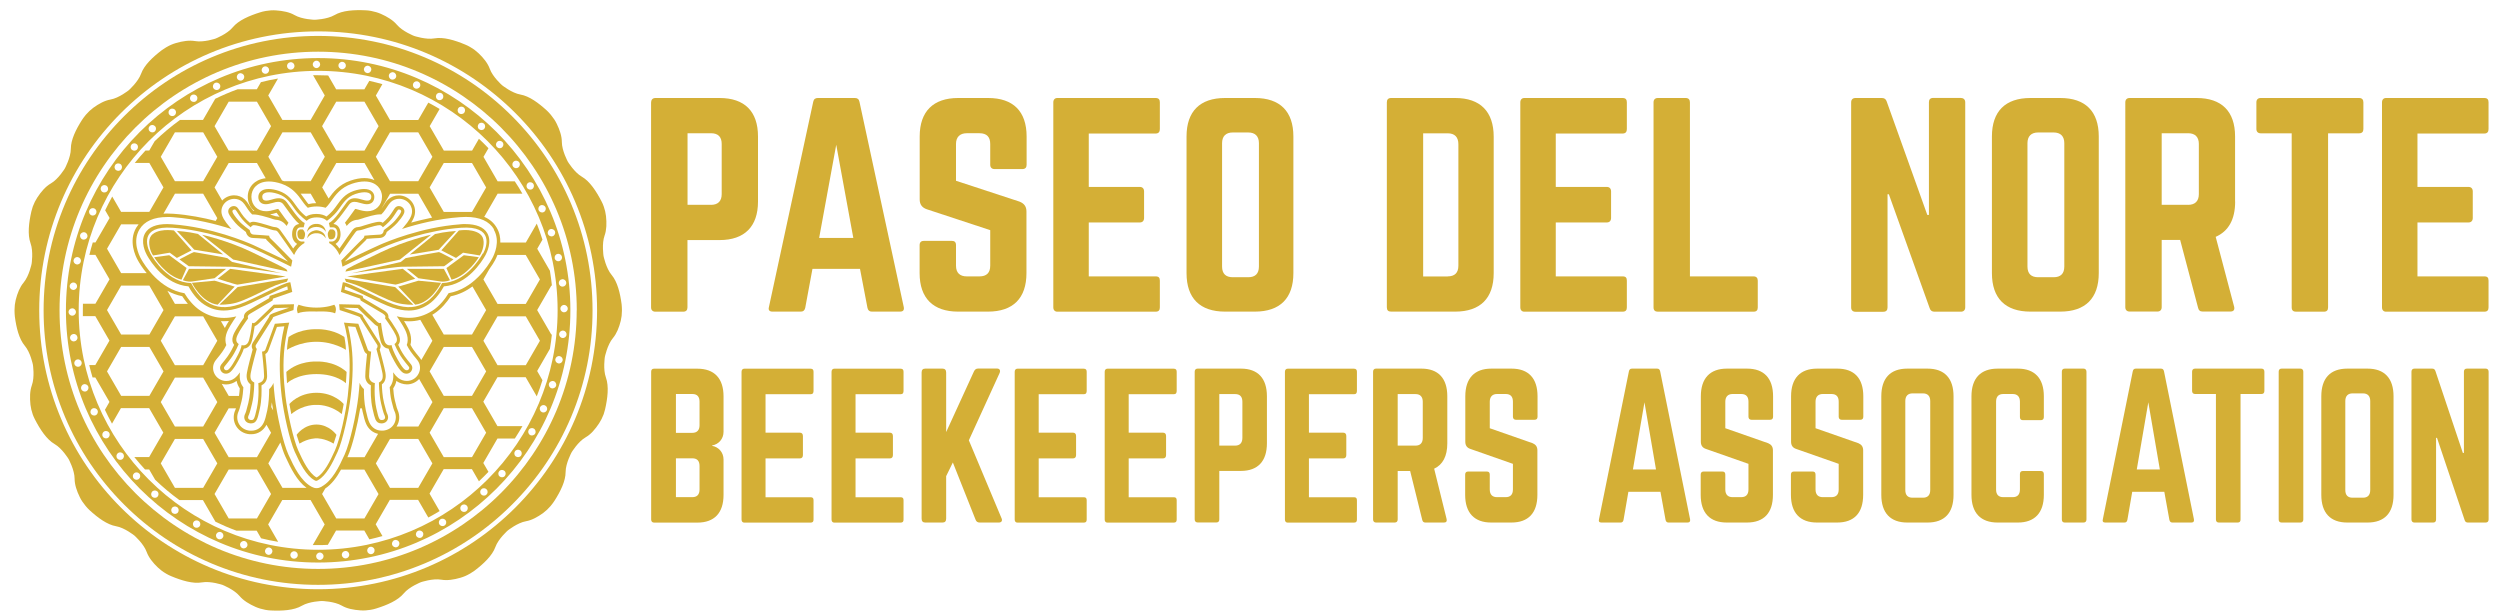 <?xml version="1.0" encoding="UTF-8"?>
<svg xmlns="http://www.w3.org/2000/svg" width="325" height="80" version="1.1" viewBox="0 0 325 80">
  <defs>
    <style>
      .cls-1 {
        fill: #d4af36;
      }
    </style>
  </defs>
  <!-- Generator: Adobe Illustrator 28.6.0, SVG Export Plug-In . SVG Version: 1.2.0 Build 709)  -->
  <g>
    <g id="Layer_1">
      <g>
        <g>
          <g>
            <path class="cls-1" d="M84.65,13.3c0-.35.21-.56.56-.56h8.33c3.26,0,5,1.74,5,5v8.47c0,3.23-1.74,5-5,5h-4.17v8.75c0,.35-.17.56-.56.56h-3.61c-.35,0-.56-.21-.56-.56V13.3ZM92.43,26.63c.94,0,1.39-.52,1.39-1.39v-6.53c0-.9-.45-1.39-1.39-1.39h-3.05v9.3h3.05Z"/>
            <path class="cls-1" d="M113.33,40.51c-.31,0-.49-.17-.56-.49l-.97-5.07h-6.18l-.94,5.07c-.07.31-.24.49-.56.49h-3.71c-.38,0-.56-.21-.45-.59l5.76-26.69c.07-.35.28-.49.59-.49h4.83c.31,0,.52.14.59.49l5.76,26.69c.07.38-.07.59-.49.59h-3.68ZM108.71,18.82l-2.22,12.11h4.44l-2.22-12.11Z"/>
            <path class="cls-1" d="M128.46,12.74c3.26,0,5,1.74,5,5v3.68c0,.35-.17.56-.56.56h-3.61c-.35,0-.56-.21-.56-.56v-2.71c0-.9-.45-1.39-1.39-1.39h-1.67c-.87,0-1.39.49-1.39,1.39v4.79l8.26,2.71c.59.24.9.62.9,1.28v8.02c0,3.26-1.74,5-5,5h-3.89c-3.23,0-5-1.74-5-5v-3.64c0-.38.21-.56.56-.56h3.61c.38,0,.56.17.56.56v2.67c0,.94.52,1.39,1.39,1.39h1.67c.9,0,1.39-.45,1.39-1.39v-4.62l-8.23-2.71c-.62-.21-.94-.62-.94-1.28v-8.19c0-3.26,1.77-5,5-5h3.89Z"/>
            <path class="cls-1" d="M150.78,16.77c0,.35-.14.59-.56.59h-8.68v6.94h6.63c.35,0,.56.21.56.59v3.44c0,.38-.21.59-.56.59h-6.63v7.01h8.68c.42,0,.56.17.56.56v3.47c0,.35-.14.56-.56.56h-12.77c-.31,0-.52-.21-.52-.56V13.3c0-.35.21-.56.52-.56h12.77c.42,0,.56.21.56.56v3.47Z"/>
            <path class="cls-1" d="M154.25,17.74c0-3.26,1.74-5,5-5h3.89c3.26,0,5,1.74,5,5v17.77c0,3.26-1.74,5-5,5h-3.89c-3.26,0-5-1.74-5-5v-17.77ZM162.27,36.04c.9,0,1.39-.45,1.39-1.39v-16.04c0-.9-.49-1.39-1.39-1.39h-2.01c-.9,0-1.39.49-1.39,1.39v16.04c0,.94.49,1.39,1.39,1.39h2.01Z"/>
            <path class="cls-1" d="M180.29,13.3c0-.35.17-.56.56-.56h8.33c3.26,0,5,1.77,5,5.03v17.74c0,3.26-1.74,5-5,5h-8.33c-.38,0-.56-.17-.56-.56V13.3ZM188.2,35.93c.9,0,1.39-.45,1.39-1.39v-15.79c0-.94-.49-1.42-1.39-1.42h-3.19v18.61h3.19Z"/>
            <path class="cls-1" d="M211.49,16.77c0,.35-.14.59-.56.59h-8.68v6.94h6.63c.35,0,.56.21.56.59v3.44c0,.38-.21.59-.56.59h-6.63v7.01h8.68c.42,0,.56.17.56.56v3.47c0,.35-.14.56-.56.56h-12.77c-.31,0-.52-.21-.52-.56V13.3c0-.35.21-.56.52-.56h12.77c.42,0,.56.21.56.56v3.47Z"/>
            <path class="cls-1" d="M219.69,35.93h8.26c.38,0,.56.21.56.56v3.47c0,.38-.17.56-.56.56h-12.43c-.35,0-.56-.17-.56-.56V13.3c0-.35.21-.56.56-.56h3.61c.38,0,.56.21.56.56v22.63Z"/>
            <path class="cls-1" d="M254.92,12.74c.35,0,.56.21.56.56v26.66c0,.35-.21.56-.56.56h-3.44c-.31,0-.52-.14-.62-.45l-5.31-14.82h-.17v14.72c0,.35-.17.56-.56.56h-3.61c-.35,0-.56-.21-.56-.56V13.3c0-.35.21-.56.56-.56h3.44c.31,0,.52.14.62.45l5.28,14.75h.21v-14.65c0-.35.17-.56.56-.56h3.61Z"/>
            <path class="cls-1" d="M258.95,17.74c0-3.26,1.74-5,5-5h3.89c3.26,0,5,1.74,5,5v17.77c0,3.26-1.74,5-5,5h-3.89c-3.26,0-5-1.74-5-5v-17.77ZM266.97,36.04c.9,0,1.39-.45,1.39-1.39v-16.04c0-.9-.49-1.39-1.39-1.39h-2.01c-.9,0-1.39.49-1.39,1.39v16.04c0,.94.49,1.39,1.39,1.39h2.01Z"/>
            <path class="cls-1" d="M290.57,26.21c0,2.33-.87,3.85-2.53,4.58l2.4,9.09c.1.42-.1.62-.49.62h-3.61c-.35,0-.52-.17-.59-.49l-2.33-8.82h-2.4v8.75c0,.35-.21.56-.56.56h-3.61c-.35,0-.56-.21-.56-.56V13.3c0-.35.21-.56.56-.56h8.71c3.26,0,5,1.74,5,5v8.47ZM284.46,26.63c.9,0,1.39-.49,1.39-1.39v-6.53c0-.9-.49-1.39-1.39-1.39h-3.44v9.3h3.44Z"/>
            <path class="cls-1" d="M306.68,12.74c.38,0,.56.21.56.56v3.47c0,.35-.17.56-.56.56h-4.03v22.63c0,.38-.17.56-.56.56h-3.61c-.35,0-.56-.17-.56-.56v-22.63h-4.03c-.35,0-.56-.21-.56-.56v-3.47c0-.35.21-.56.56-.56h12.77Z"/>
            <path class="cls-1" d="M323.51,16.77c0,.35-.14.59-.56.59h-8.68v6.94h6.63c.35,0,.56.21.56.59v3.44c0,.38-.21.59-.56.59h-6.63v7.01h8.68c.42,0,.56.17.56.56v3.47c0,.35-.14.56-.56.56h-12.77c-.31,0-.52-.21-.52-.56V13.3c0-.35.21-.56.52-.56h12.77c.42,0,.56.21.56.56v3.47Z"/>
          </g>
          <g>
            <path class="cls-1" d="M94.06,56.13c0,.93-.63,1.63-1.48,1.78v.05c.84.15,1.48.85,1.48,1.78v4.6c0,2.35-1.2,3.6-3.4,3.6h-5.63c-.23,0-.38-.15-.38-.4v-19.21c0-.28.14-.4.38-.4h5.63c2.2,0,3.4,1.25,3.4,3.6v4.6ZM90.94,52.22c0-.65-.3-1-.94-1h-2.13v5.05h2.13c.61,0,.94-.35.94-.98v-3.08ZM90.94,60.58c0-.65-.3-1-.94-1h-2.13v5.05h2.13c.61,0,.94-.33.94-1v-3.05Z"/>
            <path class="cls-1" d="M105.76,50.82c0,.25-.09.43-.38.43h-5.86v5h4.48c.23,0,.38.15.38.43v2.48c0,.27-.14.43-.38.43h-4.48v5.05h5.86c.28,0,.38.13.38.4v2.5c0,.25-.09.4-.38.4h-8.63c-.21,0-.35-.15-.35-.4v-19.21c0-.25.14-.4.35-.4h8.63c.28,0,.38.15.38.4v2.5Z"/>
            <path class="cls-1" d="M117.46,50.82c0,.25-.09.43-.38.43h-5.86v5h4.48c.23,0,.38.15.38.43v2.48c0,.27-.14.43-.38.43h-4.48v5.05h5.86c.28,0,.38.13.38.4v2.5c0,.25-.09.4-.38.4h-8.63c-.21,0-.35-.15-.35-.4v-19.21c0-.25.14-.4.35-.4h8.63c.28,0,.38.15.38.4v2.5Z"/>
            <path class="cls-1" d="M127.36,67.93c-.28,0-.45-.13-.54-.38l-2.95-7.43-.87,1.78v5.53c0,.33-.16.5-.47.5h-2.25c-.3,0-.47-.17-.47-.5v-19.01c0-.33.16-.5.47-.5h2.25c.3,0,.47.17.47.5v7.75l3.61-7.88c.12-.25.28-.38.54-.38h2.46c.35,0,.49.25.33.6l-3.99,8.73,4.24,10.11c.16.33.02.58-.35.58h-2.49Z"/>
            <path class="cls-1" d="M141.27,50.82c0,.25-.09.43-.38.43h-5.86v5h4.48c.23,0,.38.15.38.43v2.48c0,.27-.14.43-.38.43h-4.48v5.05h5.86c.28,0,.38.13.38.4v2.5c0,.25-.09.4-.38.4h-8.63c-.21,0-.35-.15-.35-.4v-19.21c0-.25.14-.4.35-.4h8.63c.28,0,.38.15.38.4v2.5Z"/>
            <path class="cls-1" d="M152.97,50.82c0,.25-.09.43-.38.43h-5.86v5h4.48c.23,0,.38.15.38.43v2.48c0,.27-.14.43-.38.43h-4.48v5.05h5.86c.28,0,.38.13.38.4v2.5c0,.25-.09.4-.38.4h-8.63c-.21,0-.35-.15-.35-.4v-19.21c0-.25.14-.4.35-.4h8.63c.28,0,.38.15.38.4v2.5Z"/>
            <path class="cls-1" d="M155.31,48.32c0-.25.14-.4.38-.4h5.63c2.2,0,3.38,1.25,3.38,3.6v6.1c0,2.33-1.17,3.6-3.38,3.6h-2.81v6.3c0,.25-.12.4-.38.4h-2.44c-.23,0-.38-.15-.38-.4v-19.21ZM160.57,57.93c.63,0,.94-.38.94-1v-4.7c0-.65-.3-1-.94-1h-2.06v6.7h2.06Z"/>
            <path class="cls-1" d="M176.4,50.82c0,.25-.09.43-.38.43h-5.86v5h4.48c.23,0,.38.15.38.43v2.48c0,.27-.14.43-.38.43h-4.48v5.05h5.86c.28,0,.38.13.38.4v2.5c0,.25-.09.4-.38.4h-8.63c-.21,0-.35-.15-.35-.4v-19.21c0-.25.14-.4.35-.4h8.63c.28,0,.38.15.38.4v2.5Z"/>
            <path class="cls-1" d="M188.15,57.63c0,1.68-.59,2.78-1.71,3.3l1.62,6.55c.07.3-.07.45-.33.45h-2.44c-.23,0-.35-.13-.4-.35l-1.57-6.35h-1.62v6.3c0,.25-.14.4-.38.4h-2.44c-.23,0-.38-.15-.38-.4v-19.21c0-.25.14-.4.38-.4h5.89c2.2,0,3.38,1.25,3.38,3.6v6.1ZM184.02,57.93c.61,0,.94-.35.94-1v-4.7c0-.65-.33-1-.94-1h-2.32v6.7h2.32Z"/>
            <path class="cls-1" d="M196.5,47.92c2.2,0,3.38,1.25,3.38,3.6v2.65c0,.25-.12.4-.38.4h-2.44c-.23,0-.38-.15-.38-.4v-1.95c0-.65-.3-1-.94-1h-1.13c-.59,0-.94.35-.94,1v3.45l5.58,1.95c.4.18.61.45.61.93v5.78c0,2.35-1.17,3.6-3.38,3.6h-2.63c-2.18,0-3.38-1.25-3.38-3.6v-2.63c0-.27.14-.4.38-.4h2.44c.26,0,.38.13.38.4v1.93c0,.68.35,1,.94,1h1.13c.61,0,.94-.33.94-1v-3.33l-5.56-1.95c-.42-.15-.63-.45-.63-.93v-5.9c0-2.35,1.2-3.6,3.38-3.6h2.63Z"/>
            <path class="cls-1" d="M216.9,67.93c-.21,0-.33-.13-.38-.35l-.66-3.65h-4.17l-.63,3.65c-.05.23-.16.35-.38.35h-2.51c-.26,0-.38-.15-.3-.43l3.89-19.23c.05-.25.19-.35.4-.35h3.26c.21,0,.35.1.4.35l3.89,19.23c.05.27-.05.43-.33.43h-2.49ZM213.78,52.3l-1.5,8.73h3l-1.5-8.73Z"/>
            <path class="cls-1" d="M227.12,47.92c2.2,0,3.38,1.25,3.38,3.6v2.65c0,.25-.12.4-.38.4h-2.44c-.23,0-.38-.15-.38-.4v-1.95c0-.65-.3-1-.94-1h-1.13c-.59,0-.94.35-.94,1v3.45l5.58,1.95c.4.18.61.45.61.93v5.78c0,2.35-1.17,3.6-3.38,3.6h-2.63c-2.18,0-3.38-1.25-3.38-3.6v-2.63c0-.27.14-.4.38-.4h2.44c.26,0,.38.13.38.4v1.93c0,.68.35,1,.94,1h1.13c.61,0,.94-.33.94-1v-3.33l-5.56-1.95c-.42-.15-.63-.45-.63-.93v-5.9c0-2.35,1.2-3.6,3.38-3.6h2.63Z"/>
            <path class="cls-1" d="M238.85,47.92c2.2,0,3.38,1.25,3.38,3.6v2.65c0,.25-.12.4-.38.4h-2.44c-.23,0-.38-.15-.38-.4v-1.95c0-.65-.3-1-.94-1h-1.13c-.59,0-.94.35-.94,1v3.45l5.58,1.95c.4.18.61.45.61.93v5.78c0,2.35-1.17,3.6-3.38,3.6h-2.63c-2.18,0-3.38-1.25-3.38-3.6v-2.63c0-.27.14-.4.38-.4h2.44c.26,0,.38.13.38.4v1.93c0,.68.35,1,.94,1h1.13c.61,0,.94-.33.94-1v-3.33l-5.56-1.95c-.42-.15-.63-.45-.63-.93v-5.9c0-2.35,1.2-3.6,3.38-3.6h2.63Z"/>
            <path class="cls-1" d="M244.57,51.52c0-2.35,1.17-3.6,3.38-3.6h2.63c2.2,0,3.38,1.25,3.38,3.6v12.81c0,2.35-1.17,3.6-3.38,3.6h-2.63c-2.2,0-3.38-1.25-3.38-3.6v-12.81ZM249.99,64.7c.61,0,.94-.33.94-1v-11.56c0-.65-.33-1-.94-1h-1.36c-.61,0-.94.35-.94,1v11.56c0,.68.33,1,.94,1h1.36Z"/>
            <path class="cls-1" d="M265.7,54.22c0,.25-.14.4-.38.4h-2.35c-.26,0-.38-.15-.38-.4v-2c0-.65-.33-1-.94-1h-1.22c-.63,0-.94.35-.94,1v11.41c0,.68.33,1,.94,1h1.22c.61,0,.94-.33.94-1v-2c0-.25.12-.4.38-.4h2.35c.23,0,.38.15.38.4v2.7c0,2.35-1.2,3.6-3.38,3.6h-2.63c-2.2,0-3.4-1.25-3.4-3.6v-12.81c0-2.35,1.2-3.6,3.4-3.6h2.63c2.18,0,3.38,1.25,3.38,3.6v2.7Z"/>
            <path class="cls-1" d="M270.86,47.92c.23,0,.38.15.38.4v19.21c0,.25-.14.4-.38.4h-2.44c-.26,0-.38-.15-.38-.4v-19.21c0-.25.12-.4.38-.4h2.44Z"/>
            <path class="cls-1" d="M282.4,67.93c-.21,0-.33-.13-.38-.35l-.66-3.65h-4.17l-.63,3.65c-.05.23-.16.35-.38.35h-2.51c-.26,0-.38-.15-.3-.43l3.89-19.23c.05-.25.19-.35.4-.35h3.26c.21,0,.35.1.4.35l3.89,19.23c.05.27-.05.43-.33.43h-2.49ZM279.28,52.3l-1.5,8.73h3l-1.5-8.73Z"/>
            <path class="cls-1" d="M293.99,47.92c.26,0,.38.15.38.4v2.5c0,.25-.12.4-.38.4h-2.72v16.31c0,.27-.12.4-.38.4h-2.44c-.23,0-.38-.13-.38-.4v-16.31h-2.72c-.23,0-.38-.15-.38-.4v-2.5c0-.25.14-.4.38-.4h8.63Z"/>
            <path class="cls-1" d="M299.05,47.92c.23,0,.38.15.38.4v19.21c0,.25-.14.4-.38.4h-2.44c-.26,0-.38-.15-.38-.4v-19.21c0-.25.12-.4.38-.4h2.44Z"/>
            <path class="cls-1" d="M301.77,51.52c0-2.35,1.17-3.6,3.38-3.6h2.63c2.2,0,3.38,1.25,3.38,3.6v12.81c0,2.35-1.17,3.6-3.38,3.6h-2.63c-2.2,0-3.38-1.25-3.38-3.6v-12.81ZM307.19,64.7c.61,0,.94-.33.94-1v-11.56c0-.65-.33-1-.94-1h-1.36c-.61,0-.94.35-.94,1v11.56c0,.68.33,1,.94,1h1.36Z"/>
            <path class="cls-1" d="M323.14,47.92c.23,0,.38.15.38.4v19.21c0,.25-.14.4-.38.4h-2.32c-.21,0-.35-.1-.42-.33l-3.59-10.68h-.12v10.61c0,.25-.12.4-.38.4h-2.44c-.23,0-.38-.15-.38-.4v-19.21c0-.25.14-.4.38-.4h2.32c.21,0,.35.1.42.33l3.56,10.63h.14v-10.56c0-.25.12-.4.38-.4h2.44Z"/>
          </g>
        </g>
        <g>
          <path class="cls-1" d="M71.76,43.49h-.09l-1.84-3.18,1.84-3.18h.08c-.07-.65-.16-1.3-.26-1.93l-1.65-2.86.68-1.18c-.22-.71-.47-1.41-.74-2.09l-1.42,2.46h-3.32c.02-.62-.09-1.29-.47-1.93-.37-.63-.91-1.11-1.62-1.41l1.74-3.01h3.22c-.31-.55-.64-1.09-.99-1.61h-2.23l-1.84-3.18.65-1.12c-.4-.42-.82-.83-1.24-1.23l-.89,1.54h-3.67l-1.84-3.18,1.29-2.23c-.48-.29-.97-.57-1.47-.83l-1.31,2.26h-3.67l-1.84-3.18.85-1.48c-.56-.16-1.13-.3-1.7-.43l-.64,1.1h-3.67l-1.04-1.8c-.44-.02-.87-.03-1.31-.03-.22,0-.43,0-.65,0l1.52,2.63-1.84,3.18h-3.67l-1.84-3.18,1.27-2.2c-.75.13-1.49.28-2.22.47l-.53.92h-2.49c-1,.36-1.97.78-2.92,1.24l-1.59,2.75h-2.99c-1.16.84-2.26,1.77-3.29,2.76l-.71,1.22h-.49c-.48.52-.95,1.06-1.39,1.61h1.89l1.84,3.18-1.84,3.18h-3.67l-1.15-1.99c-.32.59-.63,1.18-.92,1.79l.58,1-1.84,3.18h-.35c-.16.53-.31,1.07-.44,1.61h.78l1.84,3.18-1.84,3.18h-1.62c0,.28-.01.56-.01.83,0,.26,0,.52,0,.78h1.62l1.84,3.18-1.84,3.18h-.79c.13.54.27,1.08.43,1.61h.36l1.84,3.18-.59,1.03c.29.61.59,1.21.92,1.8l1.16-2.02h3.67l1.84,3.18-1.84,3.18h-1.93c.44.55.91,1.09,1.39,1.61h.54l.78,1.34c.99.95,2.04,1.83,3.15,2.64h3.06l1.63,2.82c.89.43,1.8.82,2.73,1.16h2.63l.57.99c.73.18,1.47.34,2.22.46l-1.3-2.26,1.84-3.18h3.67l1.84,3.18-1.55,2.68c.23,0,.45,0,.68,0,.43,0,.86,0,1.28-.03l1.07-1.86h3.67l.66,1.15c.57-.13,1.14-.27,1.7-.43l-.88-1.53,1.84-3.18h3.67l1.33,2.3c.5-.27.99-.54,1.47-.84l-1.31-2.27,1.84-3.18h3.67l.91,1.58c.42-.4.84-.81,1.24-1.23l-.67-1.15,1.84-3.18h2.26c.35-.53.67-1.07.99-1.61h-3.25l-1.84-3.18,1.84-3.18h3.67l1.44,2.49c.27-.69.52-1.39.74-2.1l-.69-1.2,1.66-2.88c.11-.63.19-1.27.26-1.91ZM68.35,33.15l1.84,3.18-1.84,3.18h-3.67l-1.84-3.18.77-1.34c.35-.48.6-.89.74-1.15.08-.15.2-.39.32-.7h3.67ZM56.21,44.3l-1.44,2.5c-.11-.2-.25-.36-.39-.53-.13-.16-.33-.4-.61-.78-.13-.18-.27-.41-.41-.67.12-.44.11-.91-.02-1.4-.14-.54-.41-.99-.58-1.29-.07-.12-.15-.25-.24-.39.22.02.43.03.64.03.51,0,1-.06,1.48-.19l1.57,2.72ZM47.05,53.08c.02.13.05.27.08.4.18.79.3,1.25.47,1.63.31.69.87,1.14,1.55,1.29l-1.76,3.04h-2.24s.04-.08.06-.12c.6-1.31,1.25-4.02,1.62-6.24h.23ZM51.69,53.29l-.02-.05c-.04-.08-.1-.21-.34-1.2-.12-.51-.18-1.11-.21-1.56.2-.29.34-.61.41-.97.23.18.44.27.63.33.24.08.49.13.74.13.61,0,1.18-.26,1.59-.7l1.73,3-1.84,3.18h-2.83s.04-.05.05-.08c.37-.62.4-1.39.09-2.07ZM63.2,40.31l-1.84,3.18h-3.67l-1.49-2.57c.08-.04.15-.09.23-.14.97-.62,1.69-1.54,2.16-2.26,1.09-.22,2.04-.7,2.83-1.28l1.78,3.08ZM64.18,29.83c.91,1.54.07,3.3-.21,3.8-.53.95-2.44,3.95-5.65,4.48-.43.71-1.15,1.67-2.12,2.29-.97.62-1.96.92-3.04.92-.5,0-1.03-.07-1.58-.2.25.35.55.81.79,1.22.16.28.41.7.54,1.18.15.54.1.99-.03,1.33.14.28.33.61.53.89.28.39.49.64.63.8.19.23.34.41.45.68.2.5.13,1.08-.19,1.55-.32.47-.84.75-1.41.75-.2,0-.4-.03-.6-.1-.31-.11-.67-.29-1.19-1.02.12.92-.12,1.54-.44,1.94.03.49.09,1.2.24,1.81.25,1.03.32,1.17.37,1.28l.02.04c.25.54.22,1.16-.07,1.66-.29.49-.8.8-1.41.85-.07,0-.14,0-.2,0-.71,0-1.3-.39-1.61-1.08-.15-.34-.27-.78-.44-1.54-.22-.98-.26-2.03-.25-2.78-.25-.22-.43-.5-.56-.81-.04.59-.1,1.2-.17,1.83-.27,2.29-1.07,5.93-1.78,7.5-.76,1.68-1.62,3.38-2.94,4.13l-.11.07c-.18.1-.39.16-.6.16s-.42-.06-.6-.16l-.11-.06c-1.32-.75-2.18-2.45-2.94-4.13-.71-1.57-1.51-5.21-1.78-7.5-.07-.63-.13-1.24-.17-1.83-.12.31-.31.58-.56.81,0,.75-.04,1.81-.25,2.78-.17.76-.28,1.2-.44,1.54-.31.68-.9,1.08-1.61,1.08-.06,0-.12,0-.2,0-.6-.05-1.12-.36-1.41-.85-.29-.49-.32-1.11-.07-1.65l.02-.05c.05-.11.12-.25.37-1.28.15-.6.21-1.32.24-1.81-.33-.41-.57-1.02-.44-1.94-.52.72-.88.91-1.19,1.02-.2.07-.4.1-.6.1-.56,0-1.09-.28-1.41-.74-.32-.47-.39-1.05-.19-1.55.11-.27.26-.45.45-.68.14-.16.34-.41.63-.81.2-.28.39-.61.53-.89-.12-.35-.17-.79-.03-1.33.13-.48.37-.9.54-1.18.24-.41.55-.87.79-1.22-.56.13-1.08.2-1.58.2-1.08,0-2.07-.3-3.04-.92-.97-.62-1.69-1.58-2.12-2.29-3.22-.54-5.13-3.54-5.65-4.48-.28-.5-1.12-2.26-.21-3.8.64-1.08,1.87-1.63,3.67-1.63.24,0,.49,0,.74.03,2.87.21,5.57.9,7.57,1.54-.05-.05-.1-.11-.15-.16-.87-1-1.06-1.48-1.13-1.82-.1-.47.02-.95.33-1.33.32-.39.81-.62,1.31-.62.41,0,.79.15,1.08.42.19.18.32.38.48.63.14.21.29.46.49.69.07.09.16.19.27.29.03,0,.05,0,.08,0,.04,0,.09,0,.14,0,.59,0,1.74.36,1.97.43.07.02.15.05.22.07h0c.13.05.47.16.6.18.73.04,1.12.38,1.42.74.01.01.03.03.06.08.06-.15.14-.29.23-.42-.33-.4-.66-.86-1-1.34-.13-.18-.24-.34-.33-.46-.06,0-.18.02-.37.08-.5.15-.87.22-1.21.22-1.11,0-1.89-.77-1.91-1.87,0-.52.18-1,.54-1.36.29-.29.82-.64,1.73-.64.49,0,1.06.1,1.65.3,1.44.49,2.14,1.47,2.7,2.26.07.1.14.19.21.29.16.21.33.41.5.57.31-.1.7-.17,1.16-.17.41,0,.8.06,1.16.17.17-.16.35-.35.5-.57.07-.1.14-.2.21-.29.56-.79,1.25-1.77,2.7-2.26.58-.2,1.15-.3,1.65-.3.91,0,1.44.35,1.73.64.35.36.55.84.54,1.36-.02,1.1-.8,1.87-1.91,1.87-.34,0-.72-.07-1.21-.22-.19-.06-.31-.08-.37-.08-.08.11-.2.27-.33.46-.34.47-.67.93-1,1.34.09.12.17.26.23.42.03-.05.05-.06.06-.08.31-.36.69-.7,1.42-.74.13-.03.46-.14.6-.18.08-.03.16-.05.23-.08.22-.07,1.38-.43,1.97-.43.05,0,.09,0,.14,0,.03,0,.05,0,.08,0,.11-.11.2-.21.27-.29.19-.23.35-.48.49-.69.17-.26.3-.46.48-.63.29-.27.68-.42,1.08-.42.5,0,.99.23,1.31.62.31.38.43.86.33,1.33-.07.34-.26.82-1.13,1.82-.05.05-.09.11-.15.16,2-.65,4.71-1.34,7.57-1.54.26-.02.51-.03.74-.03,1.8,0,3.04.55,3.67,1.63ZM28.73,41.75c.13,0,.26.01.39.01.21,0,.43-.01.64-.03-.09.14-.16.27-.24.39-.08.14-.19.32-.29.52l-.51-.89ZM22.74,41.12h3.67l1.84,3.18-1.84,3.18h-3.67l-1.84-3.18,1.84-3.18ZM21.76,37.8c.58.32,1.22.57,1.93.71.2.31.44.65.73.99h-1.68l-.98-1.7ZM29.73,51.46l-.9-1.56c.18.05.37.08.56.08.25,0,.5-.04.74-.13.19-.07.4-.16.63-.33.07.36.21.68.41.97-.02.29-.05.63-.1.98h-1.33ZM29.73,53.08h.95c-.03.1-.05.14-.07.18l-.02.05c-.31.67-.27,1.45.1,2.07.37.62,1.01,1.01,1.76,1.07.09,0,.16,0,.23,0,.84,0,1.56-.46,1.96-1.23l.6,1.04-1.84,3.18h-3.67l-1.84-3.18,1.84-3.18ZM35.51,53.35l-.25-.43c.03-.21.06-.42.08-.62.05.33.1.69.17,1.05ZM27.89,24.37l1.84-3.18h3.67l1.14,1.98c-.84.09-1.36.45-1.66.75-.44.45-.68,1.04-.67,1.68.01.76.34,1.41.86,1.82-.04,0-.07,0-.1,0-.01,0-.02,0-.03,0-.04-.04-.07-.08-.1-.12-.18-.21-.32-.45-.46-.65-.17-.27-.33-.5-.55-.72-.38-.35-.87-.54-1.39-.54-.59,0-1.16.25-1.56.68l-.99-1.71ZM35.17,27.86c.22-.04.47-.1.74-.19.02,0,.03,0,.05-.01.05.07.1.14.16.22.07.1.15.21.23.32-.15-.04-.32-.07-.51-.09-.07-.02-.21-.06-.52-.16h-.02c-.05-.02-.1-.04-.15-.05l.02-.04ZM53.49,26.18c-.4-.49-1.02-.78-1.65-.78-.52,0-1.01.19-1.39.54-.23.21-.38.45-.55.72-.1.15-.2.31-.32.48l1.13-1.95h3.67l1.79,3.1c-.99.2-1.91.43-2.72.65.31-.48.42-.79.47-1.05.12-.6-.03-1.22-.42-1.7ZM41.88,24.37l1.84-3.18h3.67l1.29,2.23c-.34-.16-.77-.27-1.32-.27s-1.16.11-1.79.33c-1.52.52-2.29,1.54-2.85,2.33l-.83-1.44ZM39.09,25.18h1.3l.71,1.23c-.34,0-.68.04-.99.12-.1-.11-.2-.22-.27-.33-.07-.1-.14-.19-.21-.29-.16-.23-.34-.48-.54-.73ZM61.36,21.19l1.84,3.18-1.84,3.18h-3.67l-1.84-3.18,1.84-3.18h3.67ZM54.37,17.2l1.84,3.18-1.84,3.18h-3.67l-1.84-3.18,1.84-3.18h3.67ZM43.71,13.22h3.67l1.84,3.18-1.84,3.18h-3.67l-1.84-3.18,1.84-3.18ZM40.39,17.2l1.84,3.18-1.84,3.18h-3.45c-.07-.03-.15-.06-.22-.08-.02,0-.04-.01-.06-.02l-1.78-3.08,1.84-3.18h3.67ZM29.73,13.22h3.67l1.84,3.18-1.84,3.18h-3.67l-1.84-3.18,1.84-3.18ZM20.9,20.38l1.84-3.18h3.67l1.84,3.18-1.84,3.18h-3.67l-1.84-3.18ZM22.74,25.18h3.67l1.84,3.18-.21.36c-1.6-.41-3.5-.79-5.5-.93-.27-.02-.53-.03-.77-.03-.18,0-.35,0-.52.02l1.49-2.59ZM13.91,32.34l1.84-3.18h2.27c-.11.14-.21.28-.31.44-1.03,1.75-.1,3.69.21,4.24.19.35.58.98,1.15,1.67h-3.32l-1.84-3.18ZM13.91,40.31l1.84-3.18h3.67l1.84,3.18-1.84,3.18h-3.67l-1.84-3.18ZM15.75,51.46l-1.84-3.18,1.84-3.18h3.67l1.84,3.18-1.84,3.18h-3.67ZM20.9,52.27l1.84-3.18h3.67l1.84,3.18-1.84,3.18h-3.67l-1.84-3.18ZM22.74,63.42l-1.84-3.18,1.84-3.18h3.67l1.84,3.18-1.84,3.18h-3.67ZM33.4,67.4h-3.67l-1.84-3.18,1.84-3.18h3.67l1.84,3.18-1.84,3.18ZM36.72,63.42l-1.84-3.18,1.57-2.72c.21.71.42,1.33.63,1.79.73,1.6,1.54,3.22,2.77,4.11h-3.13ZM47.38,67.4h-3.67l-1.84-3.18.41-.71c.84-.56,1.5-1.45,2.05-2.46h3.04l1.84,3.18-1.84,3.18ZM54.37,63.42h-3.67l-1.84-3.18,1.84-3.18h3.67l1.84,3.18-1.84,3.18ZM63.2,56.25l-1.84,3.18h-3.67l-1.84-3.18,1.84-3.18h3.67l1.84,3.18ZM61.36,51.46h-3.67l-1.84-3.18,1.84-3.18h3.67l1.84,3.18-1.84,3.18ZM68.35,47.48h-3.67l-1.84-3.18,1.84-3.18h3.67l1.84,3.18-1.84,3.18Z"/>
          <path class="cls-1" d="M41.36,7.55c-18.11,0-32.79,14.68-32.79,32.79s14.68,32.79,32.79,32.79,32.79-14.68,32.79-32.79S59.47,7.55,41.36,7.55ZM62.23,16.11c.18-.2.48-.21.68-.04.2.18.21.48.04.68s-.48.21-.68.04-.21-.48-.04-.68ZM59.58,14.06c.16-.22.46-.26.68-.11.22.16.26.46.11.68-.16.22-.46.26-.68.11-.22-.16-.26-.46-.11-.68ZM56.73,12.3c.13-.23.43-.31.66-.18.23.13.31.43.18.66-.13.23-.43.31-.66.18-.23-.13-.31-.43-.18-.66ZM53.72,10.85c.11-.24.39-.35.64-.24.24.11.35.39.24.64-.11.24-.39.35-.64.24s-.35-.39-.24-.64ZM50.57,9.72c.08-.25.36-.39.61-.31.25.08.39.36.31.61-.08.25-.36.39-.61.31-.25-.08-.39-.36-.31-.61ZM47.32,8.92c.06-.26.31-.43.57-.37.26.06.43.31.37.57-.06.26-.31.43-.57.37s-.43-.31-.37-.57ZM44,8.47c.03-.27.27-.46.53-.43.27.03.46.27.43.53-.03.27-.27.46-.53.43-.27-.03-.46-.27-.43-.53ZM41.14,7.89c.27,0,.48.22.48.48s-.22.48-.48.48-.48-.22-.48-.48.22-.48.48-.48ZM37.75,8.09c.27-.03.5.16.53.43.03.27-.16.5-.43.53-.27.03-.5-.16-.53-.43-.03-.27.16-.5.43-.53ZM34.4,8.64c.26-.06.52.11.57.37.06.26-.11.52-.37.57-.26.06-.52-.11-.57-.37-.06-.26.11-.52.37-.57ZM31.12,9.54c.25-.08.53.06.61.31.08.25-.06.53-.31.61-.25.08-.53-.06-.61-.31-.08-.25.06-.53.31-.61ZM27.96,10.78c.24-.11.53,0,.64.24.11.24,0,.53-.24.64-.24.11-.53,0-.64-.24-.11-.24,0-.53.24-.64ZM24.94,12.35c.23-.13.53-.05.66.18s.05.53-.18.66c-.23.13-.53.05-.66-.18s-.05-.53.18-.66ZM22.11,14.21c.22-.16.52-.11.68.11.16.22.11.52-.11.68-.22.16-.52.11-.68-.11-.16-.22-.11-.52.11-.68ZM19.48,16.37c.2-.18.5-.16.68.04.18.2.16.5-.04.68s-.5.16-.68-.04-.16-.5.04-.68ZM17.1,18.79c.18-.2.48-.21.68-.04s.21.48.04.68c-.18.2-.48.21-.68.04-.2-.18-.21-.48-.04-.68ZM14.98,21.44c.16-.22.46-.26.68-.11s.26.46.11.68c-.16.22-.46.26-.68.11-.22-.16-.26-.46-.11-.68ZM13.15,24.3c.13-.23.43-.31.66-.18.23.13.31.43.18.66-.13.23-.43.31-.66.18-.23-.13-.31-.43-.18-.66ZM11.62,27.34c.11-.24.39-.35.64-.24s.35.39.24.64c-.11.24-.39.35-.64.24-.24-.11-.35-.39-.24-.64ZM10.43,30.52c.08-.25.36-.39.61-.31.25.08.39.36.31.61-.08.25-.36.39-.61.31-.25-.08-.39-.36-.31-.61ZM9.57,33.8c.06-.26.31-.43.57-.37.26.06.43.31.37.57-.06.26-.31.43-.57.37-.26-.06-.43-.31-.37-.57ZM9.06,37.16c.03-.27.27-.46.53-.43.27.03.46.27.43.53s-.27.46-.53.43-.46-.27-.43-.53ZM8.91,40.56c0-.27.22-.48.48-.48s.48.22.48.48-.22.48-.48.48-.48-.22-.48-.48ZM9.11,43.95c-.03-.27.16-.5.43-.53s.5.16.53.43-.16.5-.43.53c-.27.03-.5-.16-.53-.43ZM10.24,47.67c-.26.06-.52-.11-.57-.37-.06-.26.11-.52.37-.57.26-.06.52.11.57.37.06.26-.11.52-.37.57ZM11.17,50.88c-.25.08-.53-.06-.61-.31-.08-.25.06-.53.31-.61.25-.08.53.06.61.31.08.25-.06.53-.31.61ZM12.44,53.98c-.24.11-.53,0-.64-.24-.11-.24,0-.53.24-.64.24-.11.53,0,.64.24.11.24,0,.53-.24.64ZM14.02,56.93c-.23.13-.53.05-.66-.18-.13-.23-.05-.53.18-.66.23-.13.53-.05.66.18.13.23.05.53-.18.66ZM15.91,59.69c-.22.16-.52.11-.68-.11-.16-.22-.11-.52.11-.68s.52-.11.68.11c.16.22.11.52-.11.68ZM18.07,62.25c-.2.18-.5.16-.68-.04s-.16-.5.04-.68.5-.16.68.04c.18.2.16.5-.04.68ZM20.49,64.56c-.18.2-.48.21-.68.04s-.21-.48-.04-.68c.18-.2.48-.21.68-.04s.21.48.04.68ZM23.14,66.61c-.16.22-.46.26-.68.11-.22-.16-.26-.46-.11-.68.16-.22.46-.26.68-.11.22.16.26.46.11.68ZM25.98,68.37c-.13.23-.43.31-.66.18-.23-.13-.31-.43-.18-.66.13-.23.43-.31.66-.18.23.13.31.43.18.66ZM29,69.83c-.11.24-.39.35-.64.24-.24-.11-.35-.39-.24-.64.11-.24.39-.35.64-.24.24.11.35.39.24.64ZM32.15,70.96c-.08.25-.36.39-.61.31-.25-.08-.39-.36-.31-.61.08-.25.36-.39.61-.31.25.08.39.36.31.61ZM35.4,71.75c-.06.26-.31.43-.57.37s-.43-.31-.37-.57.31-.43.57-.37.43.31.37.57ZM38.71,72.2c-.03.27-.27.46-.53.43-.27-.03-.46-.27-.43-.53.03-.27.27-.46.53-.43.27.03.46.27.43.53ZM41.58,72.79c-.27,0-.48-.22-.48-.48s.22-.48.48-.48.48.22.48.48-.22.48-.48.48ZM44.97,72.59c-.27.03-.5-.16-.53-.43s.16-.5.43-.53c.27-.03.5.16.53.43.03.27-.16.5-.43.53ZM48.32,72.03c-.26.06-.52-.11-.57-.37-.06-.26.11-.52.37-.57.26-.06.52.11.57.37s-.11.52-.37.57ZM51.59,71.13c-.25.08-.53-.06-.61-.31-.08-.25.06-.53.31-.61.25-.08.53.06.61.31.08.25-.06.53-.31.61ZM54.75,69.89c-.24.11-.53,0-.64-.24-.11-.24,0-.53.24-.64.24-.11.53,0,.64.24.11.24,0,.53-.24.64ZM57.77,68.33c-.23.13-.53.05-.66-.18-.13-.23-.05-.53.18-.66.23-.13.53-.05.66.18s.05.53-.18.66ZM60.61,66.46c-.22.16-.52.11-.68-.11-.16-.22-.11-.52.11-.68.22-.16.52-.11.68.11.16.22.11.52-.11.68ZM63.23,64.31c-.2.18-.5.16-.68-.04-.18-.2-.16-.5.04-.68.2-.18.5-.16.68.04.18.2.16.5-.04.68ZM41.36,71.47c-17.19,0-31.13-13.94-31.13-31.13s13.94-31.13,31.13-31.13,31.13,13.94,31.13,31.13-13.94,31.13-31.13,31.13ZM65.62,61.89c-.18.2-.48.21-.68.04s-.21-.48-.04-.68c.18-.2.48-.21.68-.04s.21.48.04.68ZM67.74,59.23c-.16.22-.46.26-.68.11-.22-.16-.26-.46-.11-.68.16-.22.46-.26.68-.11.22.16.26.46.11.68ZM69.57,56.37c-.13.23-.43.31-.66.18-.23-.13-.31-.43-.18-.66s.43-.31.66-.18c.23.13.31.43.18.66ZM71.09,53.34c-.11.24-.39.35-.64.24-.24-.11-.35-.39-.24-.64.11-.24.39-.35.64-.24.24.11.35.39.24.64ZM72.29,50.16c-.08.25-.36.39-.61.31-.25-.08-.39-.36-.31-.61.08-.25.36-.39.61-.31.25.08.39.36.31.61ZM73.14,46.87c-.06.26-.31.43-.57.37s-.43-.31-.37-.57c.06-.26.31-.43.57-.37.26.06.43.31.37.57ZM73.65,43.51c-.03.27-.27.46-.53.43-.27-.03-.46-.27-.43-.53.03-.27.27-.46.53-.43.27.03.46.27.43.53ZM73.81,40.12c0,.27-.22.48-.48.48s-.48-.22-.48-.48.22-.48.48-.48.48.22.48.48ZM73.61,36.73c.03.27-.16.5-.43.53-.27.03-.5-.16-.53-.43-.03-.27.16-.5.43-.53.27-.03.5.16.53.43ZM72.48,33.01c.26-.06.52.11.57.37.06.26-.11.52-.37.57-.26.06-.52-.11-.57-.37s.11-.52.37-.57ZM71.54,29.79c.25-.08.53.06.61.31.08.25-.06.53-.31.61-.25.08-.53-.06-.61-.31-.08-.25.06-.53.31-.61ZM70.27,26.7c.24-.11.53,0,.64.24.11.24,0,.53-.24.64s-.53,0-.64-.24c-.11-.24,0-.53.24-.64ZM68.69,23.75c.23-.13.53-.05.66.18.13.23.05.53-.18.66-.23.13-.53.05-.66-.18-.13-.23-.05-.53.18-.66ZM66.81,20.98c.22-.16.52-.11.68.11.16.22.11.52-.11.68s-.52.11-.68-.11c-.16-.22-.11-.52.11-.68ZM64.64,18.43c.2-.18.5-.16.68.04.18.2.16.5-.04.68s-.5.16-.68-.04c-.18-.2-.16-.5.04-.68Z"/>
          <path class="cls-1" d="M59.84,29.16c-5.08.37-9.63,2.3-10.49,2.68-1.37.61-3.56,1.68-4.55,2.17h0c.98-1.02,2.44-2.5,2.61-2.64.12-.1.21-.21.27-.32.45-.04,1.27-.1,1.65-.11.58-.02.86-.41.94-.78.31-.23.98-.74,1.37-1.18.83-.94.89-1.27.92-1.38.04-.19-.01-.39-.14-.54-.14-.17-.35-.27-.57-.27-.17,0-.32.06-.44.17-.1.1-.2.24-.33.46-.14.22-.32.5-.55.78-.23.27-.54.56-.77.76-.11-.07-.24-.12-.39-.13-.02,0-.04,0-.06,0-.45,0-1.67.38-1.68.39-.07.02-.15.05-.23.07-.27.09-.67.22-.81.22-.42.02-.58.18-.78.41-.12.14-1.09,1.53-1.68,2.39-.17-.25-.34-.45-.51-.6.33-.2.65-.6.65-1.26,0-.92-.48-1.29-.93-1.33.51-.43,1.07-1.18,1.68-2.03.15-.21.28-.39.38-.52.18-.23.39-.33.68-.33.19,0,.41.04.69.13.4.12.69.18.93.18.59,0,.96-.36.96-.94,0-.27-.09-.5-.27-.68-.23-.24-.59-.36-1.06-.36-.39,0-.86.09-1.34.25-1.15.39-1.7,1.17-2.23,1.91-.07.1-.14.2-.22.3-.36.5-.82.9-1.1,1.12-.26-.17-.68-.34-1.32-.34s-1.06.17-1.32.34c-.28-.22-.74-.62-1.1-1.12-.07-.1-.14-.2-.22-.3-.53-.75-1.07-1.52-2.23-1.91-.49-.17-.95-.25-1.34-.25-.47,0-.82.12-1.06.36-.18.18-.27.42-.27.68,0,.58.38.94.96.94.24,0,.53-.06.93-.18.28-.09.5-.13.69-.13.29,0,.51.1.68.33.1.13.23.31.38.52.61.85,1.17,1.61,1.68,2.03-.45.04-.93.41-.93,1.33,0,.66.32,1.06.65,1.26-.17.16-.34.36-.51.6-.59-.86-1.56-2.25-1.68-2.39-.19-.23-.36-.39-.78-.41-.14,0-.54-.14-.81-.22-.08-.03-.15-.05-.23-.07-.01,0-1.23-.39-1.68-.39-.02,0-.04,0-.06,0-.15.01-.28.06-.39.13-.23-.2-.54-.48-.77-.76-.23-.28-.4-.55-.55-.78-.14-.22-.23-.36-.33-.46-.12-.11-.27-.17-.44-.17-.22,0-.43.1-.57.27-.13.15-.18.35-.14.54.02.11.09.44.92,1.38.38.44,1.06.95,1.37,1.18.08.37.36.77.94.78.37,0,1.2.07,1.65.11.06.11.14.22.27.32.17.14,1.63,1.62,2.61,2.63h0c-1-.48-3.18-1.54-4.55-2.16-.86-.38-5.41-2.31-10.49-2.68-.23-.02-.46-.03-.67-.03-1.44,0-2.4.39-2.86,1.17-.67,1.14.07,2.58.22,2.86.51.91,2.36,3.82,5.41,4.07.28.51,1,1.71,2.05,2.37.82.53,1.63.77,2.53.77.64,0,1.34-.13,2.13-.39.82-.27,2.05-.87,3.24-1.45,1.01-.49,2.23-1.09,2.89-1.31l.08.43-2.36.82-.08.3c-.57.33-2.45,1.42-2.73,1.61-.19.12-.6.39-.54.91-.22.3-.68.97-1.01,1.53-.29.49-.8,1.36-.26,2.01-.16.35-.47.96-.83,1.47-.3.42-.52.68-.66.85-.16.19-.25.3-.3.43-.08.21-.05.46.09.67.14.21.37.33.62.33.09,0,.19-.02.29-.05.17-.06.62-.21,1.66-2.28.2-.39.31-.7.38-.92.31-.03.84-.21,1.05-1.02.17-.63.29-1.43.36-1.9.14-.05.27-.13.41-.25.3-.27,1.74-1.67,2.19-2.11.19,0,.52,0,1.05-.03.33-.01.61-.02.84-.02-2.33.76-2.41.85-2.5.96l-.05.06-.07.2c-.26.41-2,3.16-2.13,3.36-.16.27-.16.58,0,.86-.17.61-.64,2.39-.74,3-.05.28-.17,1.06.46,1.53-.01.47-.06,1.53-.28,2.41-.27,1.12-.35,1.29-.43,1.45l-.02.04c-.12.26-.11.55.03.78.13.23.37.36.67.39.05,0,.09,0,.13,0,.34,0,.59-.17.74-.52.12-.26.22-.68.37-1.36.26-1.14.24-2.45.22-3.06.35-.17.72-.53.73-1.19,0-.63-.15-2.17-.23-2.89.17-.09.31-.24.39-.46.08-.24.85-2.31,1.12-3.06l.96-.08c-.14.58-.34,1.54-.47,2.71-.2,1.8-.16,3.94.12,6.37.26,2.22,1.05,5.78,1.7,7.22.7,1.54,1.47,3.09,2.55,3.7l.11.06c.08.05.18.05.26,0l.11-.06c1.07-.61,1.85-2.16,2.55-3.7.66-1.45,1.44-5,1.7-7.22.29-2.43.33-4.58.12-6.37-.13-1.17-.33-2.13-.47-2.71l.96.08c.28.75,1.04,2.82,1.12,3.06.08.23.22.37.39.46-.08.72-.23,2.27-.23,2.89,0,.66.38,1.02.73,1.19-.03.61-.04,1.92.22,3.06.15.68.26,1.1.37,1.36.16.35.4.52.74.52.04,0,.08,0,.13,0,.3-.02.53-.16.67-.39.14-.23.14-.52.03-.78l-.02-.04c-.08-.16-.15-.33-.43-1.45-.22-.88-.27-1.94-.28-2.41.63-.46.5-1.25.46-1.53-.1-.6-.58-2.39-.74-3,.16-.28.16-.59,0-.86-.13-.21-1.87-2.96-2.13-3.36l-.07-.2-.05-.06c-.09-.11-.17-.2-2.5-.96.22,0,.51.01.84.02.53.02.87.02,1.05.03.44.43,1.88,1.83,2.19,2.11.14.12.27.21.41.25.07.47.19,1.27.36,1.9.22.81.74.99,1.05,1.02.07.22.18.52.38.92,1.03,2.06,1.49,2.22,1.66,2.28.1.03.2.05.29.05.25,0,.48-.12.62-.33.14-.21.17-.46.09-.67-.05-.13-.14-.24-.3-.43-.14-.17-.36-.44-.66-.85-.36-.5-.67-1.12-.83-1.47.53-.65.02-1.52-.26-2.01-.33-.56-.79-1.23-1.01-1.53.06-.52-.35-.79-.54-.91-.28-.18-2.16-1.28-2.73-1.61l-.08-.3-2.36-.82.08-.43c.66.22,1.87.81,2.89,1.31,1.19.58,2.42,1.18,3.24,1.45.79.26,1.48.39,2.13.39,0,0,0,0,0,0,.9,0,1.71-.24,2.53-.77,1.04-.67,1.77-1.86,2.05-2.37,3.05-.25,4.91-3.16,5.41-4.07.15-.28.89-1.72.22-2.86-.45-.77-1.42-1.17-2.86-1.17-.21,0-.44,0-.67.03ZM62.76,32.95c-.48.87-2.33,3.77-5.3,3.85,0,0-.78,1.64-2.01,2.43-1.23.79-2.49.93-4.27.33s-5.67-2.83-6.61-2.87l-.25,1.26,2.5.87.07.25s2.55,1.48,2.87,1.69.41.35.3.63c0,0,.68.93,1.11,1.66s.66,1.3.11,1.68c0,0,.43,1.04,1,1.84.58.8.85,1.04.91,1.18.06.14-.09.48-.45.36-.36-.12-.99-1.22-1.4-2.06s-.43-1.19-.43-1.19c0,0-.73.27-.98-.66s-.4-2.25-.4-2.25c0,0-.15.19-.5-.12-.35-.31-2.3-2.22-2.3-2.22,0,0-.35,0-1.22-.03-.87-.03-1.42-.03-1.42-.03l.07.76s2.57.82,2.66.94l.06.17s2.02,3.18,2.15,3.4c.13.22,0,.43-.1.54,0,0,.67,2.45.79,3.16s-.07,1.02-.46,1.2c0,0,0,1.53.29,2.77s.38,1.36.47,1.57.05.51-.32.54c-.37.03-.45-.04-.78-1.52-.33-1.48-.19-3.28-.19-3.28,0,0-.74-.09-.75-.88,0-.8.27-3.22.27-3.22,0,0-.35.03-.45-.27-.1-.3-1.22-3.34-1.22-3.34l-1.87-.15s.4,1.35.62,3.26c.22,1.91.13,4.1-.12,6.27s-1.03,5.7-1.67,7.09c-.62,1.37-1.38,2.94-2.36,3.5h-.02s-.03,0-.03,0c-.98-.56-1.74-2.13-2.36-3.5-.63-1.39-1.41-4.92-1.67-7.09s-.34-4.36-.12-6.27c.22-1.91.62-3.26.62-3.26l-1.87.15s-1.12,3.03-1.22,3.34c-.1.3-.45.27-.45.27,0,0,.27,2.43.27,3.22,0,.8-.75.88-.75.88,0,0,.14,1.8-.19,3.28-.33,1.48-.41,1.55-.78,1.52-.37-.03-.42-.33-.32-.54s.17-.33.47-1.57.29-2.77.29-2.77c-.4-.18-.58-.5-.46-1.2.11-.7.79-3.16.79-3.16-.1-.11-.24-.32-.1-.54.13-.22,2.15-3.4,2.15-3.4l.06-.17c.09-.11,2.66-.94,2.66-.94l.07-.76s-.55,0-1.42.03c-.87.03-1.22.03-1.22.03,0,0-1.95,1.9-2.3,2.22-.35.31-.5.12-.5.12,0,0-.15,1.32-.4,2.25-.25.93-.98.66-.98.66,0,0,0,.36-.43,1.19s-1.04,1.93-1.4,2.06c-.36.12-.5-.22-.45-.36.06-.14.33-.39.91-1.18.58-.8,1-1.84,1-1.84-.55-.38-.31-.95.11-1.68.43-.73,1.11-1.66,1.11-1.66-.1-.28-.02-.43.3-.63s2.87-1.69,2.87-1.69l.07-.25,2.5-.87-.25-1.26c-.95.04-4.83,2.27-6.61,2.87s-3.04.46-4.27-.33c-1.23-.79-2.01-2.43-2.01-2.43-2.97-.09-4.82-2.98-5.3-3.85-.48-.87-1.45-3.65,2.89-3.34,4.33.31,8.51,1.83,10.34,2.64,1.83.81,5.06,2.42,5.06,2.42l.16-.81s-2.6-2.66-2.81-2.83-.2-.39-.2-.39c0,0-1.44-.12-1.98-.14-.54-.01-.54-.58-.54-.58,0,0-.98-.69-1.45-1.23-.47-.54-.77-.97-.81-1.18-.04-.21.27-.36.41-.23.14.13.41.66.84,1.19.43.53,1.13,1.08,1.13,1.08,0,0,.15-.27.4-.28.25-.02,1.17.24,1.57.36.4.13.91.31,1.15.32s.3.07.45.25c.15.18,2.07,2.95,2.07,2.95.47-1.13,1.34-1.55,1.34-1.55v-.2h-.4c-.13,0-.68-.2-.68-.96s.37-.89.58-.89h.41l.13-.56c-.73-.3-1.86-2.08-2.34-2.71-.48-.63-1.16-.58-1.86-.36-.7.22-1.31.3-1.32-.34,0-.64.92-.75,2.07-.36,1.16.39,1.6,1.19,2.23,2.06.63.86,1.48,1.43,1.48,1.43,0,0,.33-.45,1.31-.45s1.31.45,1.31.45c0,0,.85-.56,1.48-1.43.63-.86,1.07-1.66,2.23-2.06,1.16-.39,2.08-.28,2.07.36,0,.64-.62.56-1.32.34-.7-.22-1.37-.27-1.86.36-.48.63-1.61,2.41-2.34,2.71l.13.56h.41c.21,0,.58.13.58.89s-.55.96-.68.96h-.4v.2s.86.42,1.34,1.55c0,0,1.91-2.77,2.07-2.95.15-.18.21-.24.45-.25.24,0,.75-.19,1.15-.32.4-.13,1.33-.38,1.57-.36.25.02.4.28.4.28,0,0,.7-.55,1.13-1.08.43-.53.7-1.06.84-1.19.14-.13.45.02.41.23-.04.21-.35.64-.81,1.18-.47.54-1.45,1.23-1.45,1.23,0,0,0,.57-.54.58-.54.01-1.98.14-1.98.14,0,0,.02.22-.2.39-.22.17-2.81,2.83-2.81,2.83l.16.81s3.23-1.61,5.06-2.42c1.83-.81,6-2.33,10.34-2.64,4.33-.31,3.37,2.47,2.89,3.34Z"/>
          <path class="cls-1" d="M39.37,29.82h-.34c-.1,0-.35.16-.36.44-.02.29.02.64.24.77.22.13.5.07.55.04.05-.04.2-.29.2-.63,0-.34-.29-.61-.29-.61Z"/>
          <path class="cls-1" d="M42.81,31.07c.05.04.33.09.55-.04.22-.13.26-.48.24-.77s-.26-.44-.36-.44h-.34s-.28.27-.29.61c0,.34.14.6.2.63Z"/>
          <path class="cls-1" d="M41.14,29.5c.92,0,1.23.67,1.23.67-.16-1.15-1.23-1.06-1.23-1.06,0,0-1.07-.09-1.23,1.06,0,0,.31-.67,1.23-.67Z"/>
          <path class="cls-1" d="M41.97,30.24c-.38-.3-.83-.31-.83-.31,0,0-.45.01-.83.31-.38.3-.36.73-.36.73.4-.71,1.19-.65,1.19-.65,0,0,.79-.06,1.19.65,0,0,.02-.43-.36-.73Z"/>
          <path class="cls-1" d="M37.37,35.31s-.03-.12-.11-.26c-.09-.13-1.24-.69-4.47-2.25-3.23-1.56-6.52-2.28-6.52-2.28l4.04,3.22,7.07,1.56Z"/>
          <path class="cls-1" d="M29.01,33.08l-3.28-2.67c-1.33-.31-2.73-.39-2.73-.39l2.25,2.44,3.76.62Z"/>
          <path class="cls-1" d="M23,33.53l1.9-.98-2.29-2.59s-.63-.08-1.22-.04c-.59.04-1.57.26-1.87.95-.3.69-.02,1.76.38,2.34l2.17-.36.92.68Z"/>
          <path class="cls-1" d="M30.2,34.06c-.13-.04-.53-.43-.65-.5s-4.26-.78-4.34-.79c-.09,0-1.88.95-1.88.95l1.21.89s4.9.06,5.61.07c.72,0,6.44.84,6.44.84,0,0-6.26-1.42-6.39-1.46Z"/>
          <path class="cls-1" d="M21.99,33.18l-1.95.26s1.47,2.41,3.55,2.92l.67-1.52-2.26-1.66Z"/>
          <path class="cls-1" d="M29.4,34.95h-4.83l-.79,1.46c-.03.05.68.26,1.15.19s2.96-.43,2.96-.43l1.5-1.22Z"/>
          <path class="cls-1" d="M27.89,36.49l-2.95.28s1.26,2.58,3.36,2.84l2.21-2.35-2.61-.77Z"/>
          <path class="cls-1" d="M30.9,37c.21-.01,6.25-1.06,6.25-1.06l-7.23-.99-1.62,1.29s2.39.78,2.6.77Z"/>
          <path class="cls-1" d="M28.53,39.6c.09,0,1.1.06,2.23-.26s3.3-1.44,4.33-1.93c1.04-.5,2.2-.79,2.2-.79l.18-.41-6.57,1.1-2.38,2.29Z"/>
          <path class="cls-1" d="M56.01,30.52s-3.28.73-6.52,2.28c-3.23,1.56-4.39,2.11-4.47,2.25-.09.13-.11.26-.11.26l7.07-1.56,4.04-3.22Z"/>
          <path class="cls-1" d="M57.03,32.47l2.25-2.44s-1.4.08-2.73.39l-3.28,2.67,3.76-.62Z"/>
          <path class="cls-1" d="M57.38,32.55l1.9.98.92-.68,2.17.36c.4-.59.68-1.66.38-2.34-.3-.69-1.28-.9-1.87-.95s-1.22.04-1.22.04l-2.29,2.59Z"/>
          <path class="cls-1" d="M58.95,33.72s-1.79-.96-1.88-.95-4.21.72-4.34.79-.53.45-.65.5c-.13.04-6.39,1.46-6.39,1.46,0,0,5.72-.83,6.44-.84.72,0,5.61-.07,5.61-.07l1.21-.89Z"/>
          <path class="cls-1" d="M58.03,34.84l.67,1.52c2.07-.51,3.55-2.92,3.55-2.92l-1.95-.26-2.26,1.66Z"/>
          <path class="cls-1" d="M57.71,34.95h-4.83l1.5,1.22s2.48.36,2.96.43,1.18-.14,1.15-.19l-.79-1.46Z"/>
          <path class="cls-1" d="M51.77,37.26l2.21,2.35c2.1-.26,3.36-2.84,3.36-2.84l-2.95-.28-2.61.77Z"/>
          <path class="cls-1" d="M51.38,37c.21.01,2.6-.77,2.6-.77l-1.62-1.29-7.23.99s6.04,1.04,6.25,1.06Z"/>
          <path class="cls-1" d="M44.81,36.22l.18.41s1.17.29,2.2.79,3.2,1.61,4.33,1.93,2.15.26,2.23.26l-2.38-2.29-6.57-1.1Z"/>
          <path class="cls-1" d="M41.14,40.5s1.72-.1,2.42.23c0,0,.3-.6-.1-1.12,0,0-.9.38-2.32.38s-2.32-.38-2.32-.38c-.4.52-.1,1.12-.1,1.12.7-.33,2.42-.23,2.42-.23Z"/>
          <path class="cls-1" d="M41.14,42.8s-1.93-.13-3.63,1.01c0,0-.19,1.02-.2,1.67,0,0,1.56-1.05,3.83-1.05s3.83,1.05,3.83,1.05c0-.64-.2-1.67-.2-1.67-1.7-1.15-3.63-1.01-3.63-1.01Z"/>
          <path class="cls-1" d="M41.14,47s-2.24-.15-3.92,1.35l.09,1.47s1.18-1.19,3.83-1.19,3.83,1.19,3.83,1.19l.09-1.47c-1.68-1.51-3.92-1.35-3.92-1.35Z"/>
          <path class="cls-1" d="M41.14,51.06c-2.34.01-3.52,1.46-3.52,1.46l.25,1.31c1.6-1.33,3.28-1.19,3.28-1.19,0,0,1.68-.13,3.28,1.19l.25-1.31s-1.19-1.45-3.52-1.46Z"/>
          <path class="cls-1" d="M41.14,55.19c-1.66,0-2.58,1.34-2.58,1.34l.37,1.14c1.17-.72,2.22-.69,2.22-.69,0,0,1.04-.03,2.22.69l.37-1.14s-.93-1.33-2.58-1.34Z"/>
          <path class="cls-1" d="M55.24,7.47c-4.4-1.86-9.07-2.8-13.89-2.8s-9.49.94-13.89,2.8c-4.25,1.8-8.06,4.37-11.34,7.65-3.28,3.28-5.85,7.09-7.65,11.34-1.86,4.4-2.8,9.07-2.8,13.89s.94,9.49,2.8,13.89c1.8,4.25,4.37,8.06,7.65,11.34,3.28,3.28,7.09,5.85,11.34,7.65,4.4,1.86,9.07,2.8,13.89,2.8s9.49-.94,13.89-2.8c4.25-1.8,8.06-4.37,11.34-7.65,3.28-3.28,5.85-7.09,7.65-11.34,1.86-4.4,2.8-9.07,2.8-13.89s-.94-9.49-2.8-13.89c-1.8-4.25-4.37-8.06-7.65-11.34-3.28-3.28-7.09-5.85-11.34-7.65ZM74.97,40.34c0,18.54-15.08,33.62-33.62,33.62S7.74,58.87,7.74,40.34,22.82,6.72,41.36,6.72s33.62,15.08,33.62,33.62Z"/>
          <path class="cls-1" d="M80.85,40.24c0-.23-.02-.46-.04-.69-.19-1.44-.54-2.91-1.3-3.81-.73-.86-1.05-2.46-1.05-2.46,0,0-.25-1.61.14-2.67.26-.72.28-1.61.18-2.53-.05-.42-.15-.84-.29-1.23h0c-.08-.23-.17-.45-.28-.65-.68-1.32-1.53-2.63-2.57-3.23-.98-.56-1.82-1.95-1.82-1.95,0,0-.78-1.43-.78-2.56,0-.75-.27-1.57-.67-2.38-.19-.4-.44-.76-.72-1.1-.03-.03-.06-.07-.08-.1-.15-.18-.31-.35-.48-.51-1.07-.98-2.28-1.88-3.44-2.08-1.11-.19-2.38-1.21-2.38-1.21,0,0-1.22-1.07-1.6-2.14-.26-.71-.8-1.4-1.47-2.03-.31-.29-.65-.55-1.02-.76-.03-.02-.06-.04-.1-.06-.19-.11-.39-.21-.59-.29-1.36-.57-2.84-1.02-4.01-.81-1.11.2-2.65-.32-2.65-.32,0,0-1.51-.59-2.24-1.46-.49-.58-1.24-1.04-2.08-1.41-.39-.17-.81-.29-1.23-.37-.03,0-.07-.01-.1-.02-.22-.04-.43-.06-.65-.07-1.47-.07-3.01.01-4.04.62-.98.57-2.6.61-2.6.61,0,0-1.62-.04-2.6-.61-.65-.38-1.51-.55-2.43-.61-.43-.03-.85,0-1.27.07-.04,0-.07.01-.11.02-.22.04-.44.09-.65.16-1.41.44-2.82,1.04-3.58,1.96-.72.87-2.24,1.46-2.24,1.46,0,0-1.54.52-2.65.32-.75-.13-1.62,0-2.5.26-.41.12-.81.29-1.18.51-.03.02-.06.03-.09.05-.19.11-.37.23-.55.36-1.17.89-2.3,1.95-2.7,3.07-.38,1.06-1.6,2.14-1.6,2.14,0,0-1.27,1.02-2.38,1.21-.74.13-1.5.54-2.23,1.07-.35.26-.67.56-.96.9-.03.03-.05.07-.08.1-.16.19-.3.39-.44.6-.78,1.22-1.44,2.56-1.44,3.73,0,1.13-.78,2.56-.78,2.56,0,0-.84,1.39-1.82,1.95-.67.38-1.25,1.05-1.76,1.83-.23.35-.42.73-.57,1.13,0,.02-.01.03-.02.05-.07.2-.13.41-.18.62-.33,1.45-.52,3-.11,4.14.39,1.06.14,2.67.14,2.67,0,0-.32,1.59-1.05,2.46-.48.57-.8,1.37-1.02,2.25-.1.42-.15.85-.15,1.28,0,.03,0,.05,0,.08,0,.03,0,.07,0,.1,0,.23.02.46.04.69.19,1.44.54,2.91,1.3,3.81.73.86,1.05,2.46,1.05,2.46,0,0,.25,1.61-.14,2.67-.26.72-.28,1.61-.18,2.53.05.42.15.84.29,1.23,0,0,0,0,0,.01.08.22.17.43.28.64.68,1.32,1.53,2.63,2.57,3.23.98.56,1.82,1.95,1.82,1.95,0,0,.78,1.43.78,2.56,0,.75.27,1.57.67,2.38.19.4.44.76.72,1.1.03.03.06.07.08.1.15.18.31.35.48.51,1.07.98,2.28,1.88,3.44,2.08,1.11.19,2.38,1.21,2.38,1.21,0,0,1.22,1.07,1.6,2.14.26.71.8,1.4,1.47,2.03.31.29.65.55,1.02.76.03.02.06.04.1.06.19.11.39.21.59.29,1.36.57,2.84,1.02,4.01.81,1.11-.2,2.65.32,2.65.32,0,0,1.51.59,2.24,1.46.49.58,1.24,1.04,2.08,1.41.39.17.81.29,1.23.37.03,0,.07.01.1.02.22.04.43.06.65.07,1.47.07,3.01-.01,4.04-.62.98-.57,2.6-.61,2.6-.61,0,0,1.62.04,2.6.61.65.38,1.51.55,2.43.61.43.03.85,0,1.27-.07.04,0,.07-.01.11-.02.22-.04.44-.09.65-.16,1.41-.44,2.82-1.04,3.58-1.96.72-.87,2.24-1.46,2.24-1.46,0,0,1.54-.52,2.65-.32.75.13,1.62,0,2.5-.26.41-.12.81-.29,1.18-.51.03-.02.06-.03.09-.05.19-.11.37-.23.55-.36,1.17-.89,2.3-1.95,2.7-3.07.38-1.06,1.6-2.14,1.6-2.14,0,0,1.27-1.02,2.38-1.21.74-.13,1.5-.54,2.23-1.07.35-.26.67-.56.96-.9.03-.03.05-.07.08-.1.16-.19.3-.39.44-.6.78-1.22,1.44-2.56,1.44-3.73,0-1.13.78-2.56.78-2.56,0,0,.84-1.39,1.82-1.95.67-.38,1.25-1.05,1.76-1.83.23-.35.42-.73.57-1.13,0-.02.01-.03.02-.05.07-.2.13-.41.18-.62.33-1.45.52-3,.11-4.14-.39-1.06-.14-2.67-.14-2.67,0,0,.32-1.59,1.05-2.46.48-.57.8-1.37,1.02-2.25.1-.42.15-.85.15-1.28,0-.03,0-.05,0-.08,0-.03,0-.07,0-.1ZM41.36,76.6c-20.03,0-36.26-16.23-36.26-36.26S21.33,4.08,41.36,4.08s36.26,16.23,36.26,36.26-16.23,36.26-36.26,36.26Z"/>
        </g>
      </g>
    </g>
  </g>
</svg>